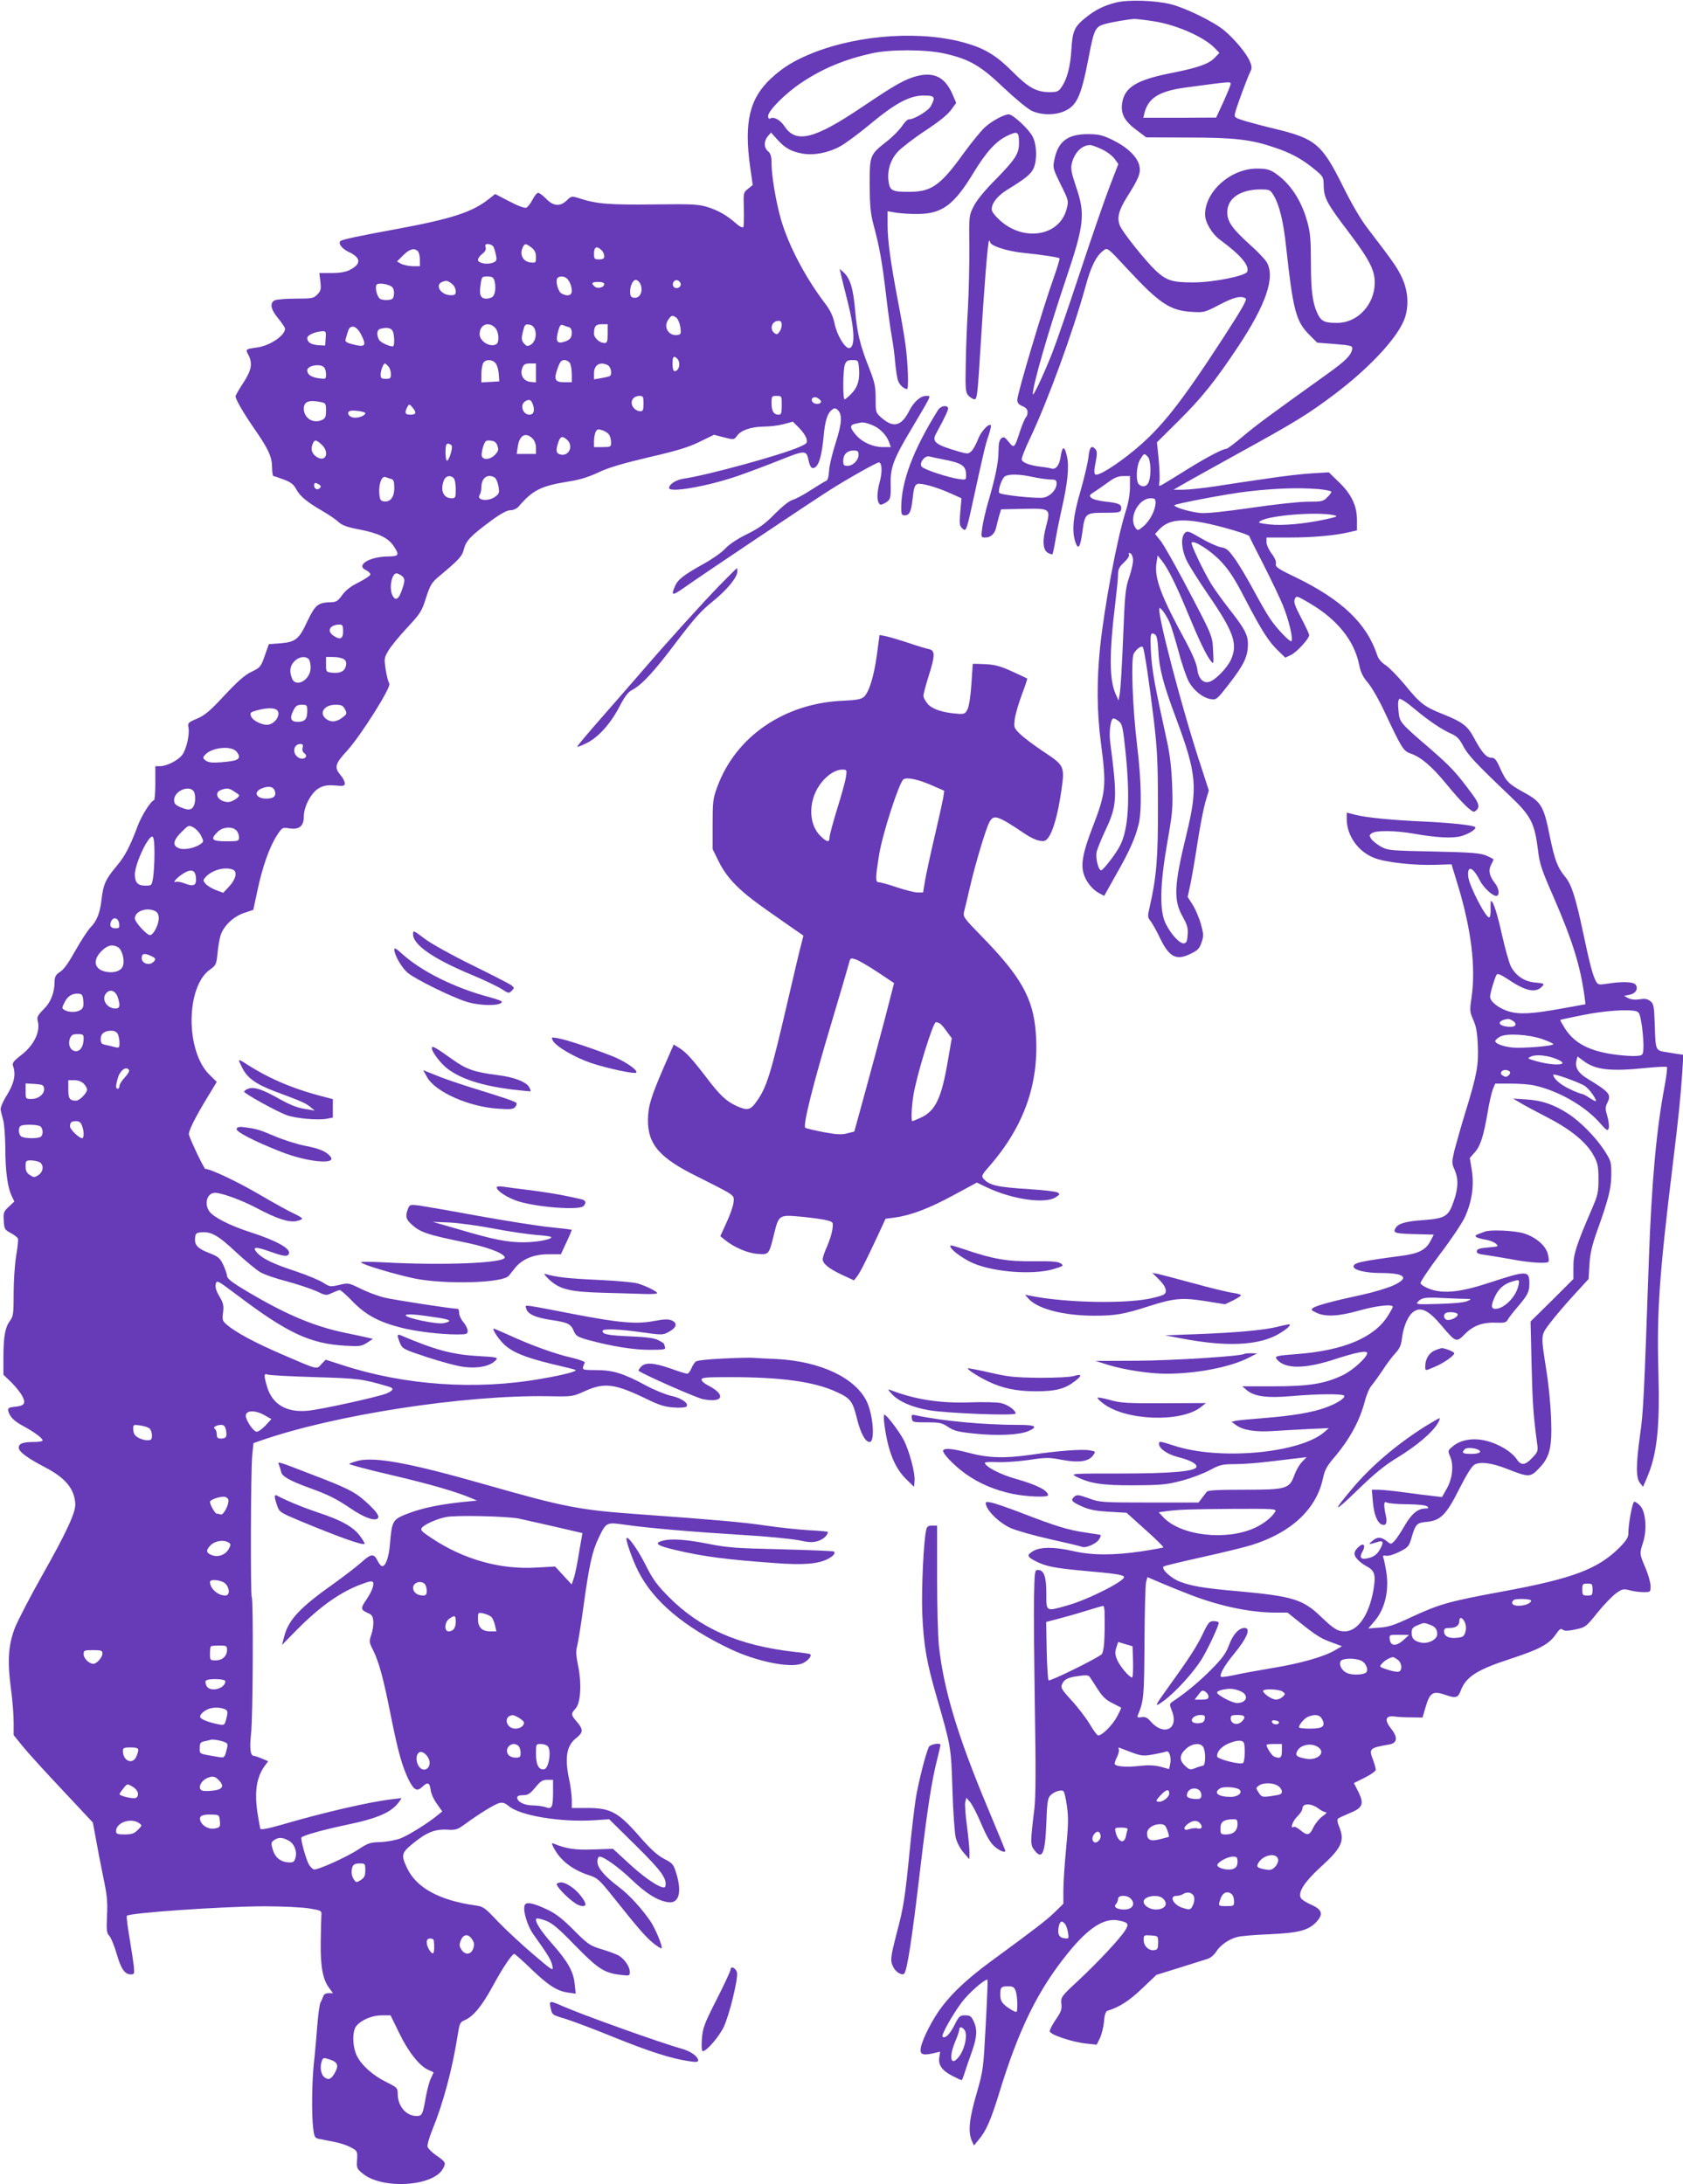 <?xml version="1.0" standalone="no"?>
<!DOCTYPE svg PUBLIC "-//W3C//DTD SVG 20010904//EN"
 "http://www.w3.org/TR/2001/REC-SVG-20010904/DTD/svg10.dtd">
<svg version="1.0" xmlns="http://www.w3.org/2000/svg"
 width="986pt" height="1280pt" viewBox="0 0 986 1280"
 preserveAspectRatio="xMidYMid meet">
<g transform="translate(0,1280) scale(0.1,-0.1)"
fill="#673ab7" stroke="none">
<path d="M6538 12785 c-69 -17 -119 -42 -172 -84 -72 -57 -82 -80 -89 -189 -6
-103 -26 -178 -59 -224 -17 -25 -26 -28 -71 -28 -76 1 -122 26 -217 122 -89
89 -156 131 -260 162 -258 79 -632 56 -910 -55 -106 -43 -172 -83 -241 -147
-128 -118 -161 -258 -124 -522 l15 -104 -27 -22 c-28 -22 -28 -24 -25 -118 1
-53 0 -101 -3 -107 -4 -5 -22 3 -42 21 -54 48 -105 77 -169 97 -52 16 -91 18
-316 15 -258 -3 -333 3 -431 35 -48 15 -49 15 -76 -11 -39 -38 -79 -35 -121 9
-19 19 -40 35 -47 35 -7 0 -22 -18 -33 -40 -12 -23 -28 -44 -37 -47 -10 -4
-50 11 -99 37 l-83 43 -38 -30 c-96 -76 -216 -115 -533 -174 -229 -42 -328
-63 -336 -72 -14 -14 10 -45 48 -63 74 -34 76 -71 7 -106 -23 -12 -57 -18
-106 -18 l-72 0 6 -50 c5 -44 3 -54 -17 -75 -22 -23 -30 -25 -127 -25 -58 0
-113 -5 -124 -10 -30 -17 -23 -53 21 -106 22 -27 40 -54 40 -60 0 -40 -87 -99
-162 -110 -70 -10 -71 -10 -53 -43 26 -51 19 -90 -30 -165 -25 -38 -45 -73
-45 -78 0 -18 45 -96 105 -183 87 -125 108 -170 109 -232 0 -29 4 -53 8 -53 4
0 31 -9 60 -20 41 -15 58 -28 73 -56 22 -42 65 -77 155 -129 36 -21 78 -49 93
-64 21 -19 50 -30 118 -43 113 -21 173 -50 204 -96 37 -55 33 -62 -32 -63
-109 -1 -191 -52 -129 -80 14 -7 26 -18 26 -25 0 -7 -30 -27 -67 -46 -47 -23
-77 -46 -98 -75 -25 -35 -36 -42 -66 -42 -76 -2 -92 -15 -138 -111 -49 -107
-70 -123 -161 -130 l-65 -5 -24 -68 c-23 -65 -26 -69 -76 -93 -39 -18 -80 -54
-159 -138 -85 -92 -116 -118 -161 -137 -52 -22 -56 -26 -51 -51 8 -41 -11
-125 -35 -160 -25 -34 -90 -67 -131 -68 l-28 0 0 -100 c0 -55 -4 -100 -8 -100
-16 0 -73 -89 -96 -152 -47 -124 -73 -174 -125 -236 -63 -75 -76 -106 -86
-192 -9 -80 -27 -126 -65 -165 -16 -17 -56 -78 -88 -135 -39 -70 -68 -112 -90
-125 -24 -16 -31 -27 -32 -53 0 -69 -22 -125 -65 -167 -34 -35 -40 -46 -34
-68 17 -62 -22 -143 -97 -200 -44 -34 -53 -46 -48 -62 18 -51 8 -100 -34 -170
-27 -43 -41 -78 -38 -90 2 -11 9 -38 15 -60 6 -22 11 -92 12 -155 0 -139 13
-236 36 -285 l17 -36 -32 -30 c-30 -28 -33 -35 -30 -82 3 -49 5 -53 40 -72 21
-11 40 -26 43 -33 3 -7 -2 -52 -10 -99 -8 -47 -15 -146 -15 -220 0 -120 -2
-137 -21 -162 -29 -39 -38 -91 -39 -211 l0 -106 46 -44 c25 -25 54 -61 65 -82
22 -43 12 -57 -47 -62 -31 -3 -38 -8 -36 -22 7 -34 33 -61 85 -89 64 -34 117
-73 117 -86 0 -5 -21 -9 -47 -9 -70 0 -93 -9 -93 -34 0 -23 51 -61 157 -116
116 -61 169 -124 174 -212 4 -48 -51 -167 -195 -422 -69 -122 -139 -258 -157
-301 -40 -101 -47 -196 -25 -360 9 -65 16 -154 16 -196 l0 -77 56 -69 c30 -37
135 -152 232 -255 l176 -188 17 -92 c9 -51 28 -151 43 -223 23 -109 27 -146
23 -230 -4 -88 -2 -103 14 -120 10 -11 29 -58 42 -103 26 -90 48 -122 83 -122
21 0 22 3 18 48 -3 26 -14 100 -25 165 -11 65 -19 123 -16 130 5 17 567 56
807 56 109 0 226 -6 265 -13 65 -11 70 -13 68 -36 -1 -14 -3 -86 -4 -161 -2
-147 13 -223 52 -272 l20 -27 -26 0 c-16 0 -28 -7 -31 -18 -3 -9 -10 -26 -16
-36 -6 -11 -14 -72 -19 -135 -5 -64 -13 -159 -19 -211 -13 -116 -15 -314 -5
-392 6 -51 10 -57 34 -62 14 -3 54 -10 87 -17 34 -6 79 -21 100 -33 38 -21 39
-23 36 -72 -3 -48 -2 -53 33 -81 115 -95 417 -76 471 30 18 33 15 38 -41 77
-24 16 -46 39 -50 49 -3 11 9 54 29 103 62 152 116 352 147 550 11 70 14 78
40 89 50 20 102 83 163 195 60 111 115 193 129 194 4 0 49 -40 100 -89 99 -96
153 -130 218 -138 l42 -6 -6 56 c-7 73 -40 132 -131 235 -70 79 -106 136 -93
149 4 3 28 -2 54 -12 38 -14 74 -44 173 -146 134 -137 170 -161 268 -172 49
-6 52 -5 52 16 0 36 -38 87 -77 103 -20 9 -65 25 -100 35 -57 18 -74 30 -151
108 -64 64 -104 96 -152 119 -86 41 -128 49 -136 27 -12 -30 16 -123 52 -172
83 -116 104 -150 110 -182 7 -34 5 -33 -116 70 -67 57 -159 143 -204 190 -76
80 -84 87 -131 93 -212 30 -347 104 -401 221 -35 74 -32 87 34 141 80 66 131
86 201 82 52 -3 61 0 106 33 85 62 173 116 200 123 20 5 34 0 56 -18 66 -56
303 -95 496 -83 l92 6 154 -152 c151 -149 186 -196 175 -241 -6 -27 -106 35
-208 129 l-99 91 -114 -4 c-108 -4 -160 4 -235 35 -11 4 -10 -2 2 -25 39 -75
110 -130 210 -162 46 -15 59 -27 134 -121 151 -189 193 -238 238 -275 25 -20
47 -34 50 -31 8 8 -35 113 -65 158 -51 74 -124 155 -184 200 -85 64 -127 113
-127 149 0 18 5 30 13 30 25 0 113 -63 192 -139 82 -78 146 -118 208 -128 64
-10 84 56 49 169 -16 53 -21 59 -71 85 -40 21 -79 56 -146 133 -122 140 -168
165 -302 165 l-93 0 0 50 c-1 28 -7 79 -15 115 -28 129 -16 201 41 245 41 32
42 50 4 95 -36 41 -36 47 -8 78 30 31 37 148 14 255 -11 55 -13 84 -5 109 5
18 23 128 39 245 32 233 50 313 86 388 46 96 45 95 155 80 138 -20 397 -42
689 -60 140 -8 288 -23 329 -31 59 -13 81 -14 112 -5 32 10 59 34 59 54 0 2
-52 7 -115 10 -63 4 -175 16 -249 27 -134 20 -311 35 -726 65 -366 26 -445 41
-915 175 -437 125 -645 164 -746 140 -27 -7 -51 -15 -53 -19 -2 -3 109 -33
247 -65 227 -53 388 -100 472 -137 l30 -13 -35 -3 c-175 -16 -289 -39 -387
-79 -72 -30 -77 -40 -88 -168 -6 -82 -27 -140 -48 -133 -7 2 -18 16 -25 31
-21 43 -38 42 -93 -8 -28 -25 -103 -83 -166 -128 -196 -139 -262 -209 -288
-308 l-13 -50 86 88 c137 138 254 221 376 267 52 20 68 22 72 12 6 -18 -8 -54
-40 -102 -34 -49 -33 -58 6 -76 27 -11 33 -20 35 -49 2 -19 -3 -54 -11 -78
-14 -40 -14 -45 9 -90 36 -73 61 -166 105 -387 43 -215 67 -299 106 -378 30
-58 48 -67 78 -38 32 30 43 26 49 -17 2 -22 19 -59 37 -83 l31 -44 -28 -23
c-60 -49 -167 -115 -216 -135 -30 -11 -80 -20 -118 -22 -59 -1 -73 -6 -125
-40 -70 -47 -248 -127 -266 -120 -8 3 -19 15 -27 27 -17 27 -51 150 -45 160 8
12 126 45 263 74 184 38 266 74 309 135 l15 22 -59 -7 c-133 -16 -397 -77
-647 -150 -81 -23 -120 -30 -122 -22 -2 6 -8 41 -14 77 -22 132 -10 221 39
289 l21 29 -37 16 c-20 8 -40 15 -45 15 -22 0 -28 40 -18 131 11 97 14 783 4
799 -8 13 -6 752 3 834 l7 69 40 14 c434 152 1194 269 1690 261 139 -3 141 -2
212 30 115 52 176 44 367 -49 70 -34 104 -44 154 -47 35 -3 68 0 73 5 18 18
-29 51 -88 63 -32 7 -99 34 -149 61 -131 71 -193 90 -292 90 -88 1 -85 -1 -66
44 2 6 -33 18 -78 29 -94 21 -241 74 -370 134 -49 22 -88 39 -88 36 0 -15 33
-63 62 -91 47 -46 125 -78 273 -114 72 -17 137 -33 145 -36 20 -7 -60 -29
-200 -53 -384 -68 -804 -38 -1169 82 l-93 30 -25 -26 c-29 -32 -17 -35 -228
56 -162 70 -268 127 -324 173 -28 24 -30 30 -24 74 5 41 1 56 -22 95 -19 32
-25 54 -21 71 6 25 9 23 125 -64 295 -223 427 -285 633 -297 85 -5 96 -3 128
17 l35 23 -30 7 c-16 4 -77 17 -135 29 -182 38 -345 107 -572 242 -91 54 -118
76 -118 92 -1 11 -11 41 -23 66 -19 39 -30 47 -81 67 -67 26 -87 46 -83 88 2
25 7 31 32 33 60 7 102 -16 206 -114 56 -52 121 -106 144 -119 23 -14 93 -38
156 -54 63 -17 140 -43 172 -57 56 -27 58 -27 92 -11 20 9 40 17 46 17 6 0 41
-31 77 -69 76 -77 150 -117 277 -150 87 -23 234 -41 333 -41 56 0 62 2 62 21
0 12 -11 34 -25 51 -14 16 -25 40 -25 54 0 13 -4 24 -8 24 -33 0 -377 53 -430
66 -37 9 -99 32 -139 52 -71 35 -73 35 -126 22 -52 -12 -55 -11 -93 13 -21 14
-95 45 -164 68 -131 43 -192 73 -224 108 -31 35 -10 37 72 8 87 -31 108 -33
115 -13 11 29 -75 77 -229 126 -116 38 -207 84 -235 118 -35 45 -17 112 31
112 39 0 159 -44 245 -90 115 -61 184 -84 230 -76 19 4 35 10 35 15 0 4 -21
17 -47 29 -27 12 -118 62 -203 112 -130 76 -286 150 -317 150 -7 0 -85 163
-96 200 -5 18 34 98 108 219 l55 91 -44 43 c-140 140 -137 515 4 615 35 25 38
31 44 92 3 36 11 82 17 104 16 57 74 114 139 136 l54 18 24 112 c28 135 70
255 113 322 32 49 33 50 72 44 59 -10 87 12 87 68 0 60 44 143 90 168 27 15
48 18 93 15 50 -5 57 -3 57 13 0 10 -11 32 -25 48 -38 45 -32 66 38 142 80 87
262 376 248 394 -5 6 -15 42 -21 80 -10 65 -10 70 16 114 15 25 64 85 110 134
77 83 85 95 110 175 25 76 33 89 77 126 118 99 135 117 145 160 13 49 41 78
160 166 57 42 93 61 113 61 17 0 36 9 47 21 82 96 130 121 292 147 67 10 119
27 175 53 58 28 139 52 295 89 165 38 234 59 299 91 l84 41 58 -15 c59 -15 59
-15 77 9 23 33 83 53 157 54 33 0 85 6 115 14 l55 15 37 -37 c20 -20 40 -49
43 -64 6 -24 3 -28 -41 -47 -102 -46 -539 -166 -678 -186 -46 -7 -86 -33 -86
-55 0 -29 222 9 400 70 63 22 176 64 250 94 145 58 154 58 166 3 10 -49 23
-61 45 -41 20 18 35 78 44 174 8 89 21 134 45 155 16 14 22 15 35 5 31 -26 29
-76 -9 -195 -20 -62 -38 -137 -39 -166 -2 -34 -8 -54 -17 -57 -8 -3 -47 -27
-88 -53 -41 -27 -89 -53 -107 -58 -20 -5 -60 -37 -106 -83 -58 -59 -93 -84
-164 -119 -55 -27 -103 -59 -126 -84 -20 -22 -77 -62 -126 -89 -117 -65 -152
-92 -169 -132 -24 -56 -16 -57 54 -8 104 74 746 504 852 571 108 69 276 163
289 163 18 0 21 -55 6 -110 -17 -62 -19 -108 -6 -129 7 -11 13 -11 32 -1 36
19 39 28 37 115 -2 98 19 150 127 330 39 66 80 135 89 153 16 32 16 32 -7 32
-35 0 -74 -35 -102 -91 -45 -87 -91 -98 -160 -38 -35 31 -35 32 -35 113 0 69
-5 94 -35 171 -57 143 -73 212 -85 344 -11 130 -29 190 -69 226 l-22 19 7 -29
c3 -17 22 -90 40 -163 42 -164 45 -272 8 -272 -25 0 -71 77 -84 142 -10 46
-25 78 -55 118 -116 152 -215 340 -260 495 -29 102 -55 255 -55 330 0 38 -5
55 -20 68 -25 21 -26 58 -2 88 l19 22 38 -42 c46 -50 78 -68 145 -81 65 -12
149 3 220 41 30 16 109 74 175 129 150 125 234 170 316 170 66 0 71 -8 43 -61
-14 -28 -98 -79 -131 -79 -7 0 -25 -18 -39 -40 -15 -22 -55 -63 -90 -90 -98
-77 -99 -79 -99 -255 1 -120 5 -166 22 -230 35 -129 51 -219 73 -405 11 -96
27 -211 35 -255 8 -44 17 -114 20 -155 4 -41 11 -88 17 -103 9 -24 35 -47 52
-47 11 0 5 156 -9 259 -8 58 -28 175 -45 260 -43 228 -60 351 -60 442 l0 81
53 -9 c28 -4 86 -8 127 -7 139 1 210 54 322 239 78 128 134 189 203 221 57 27
65 22 65 -44 0 -63 -21 -95 -135 -212 -67 -67 -114 -125 -131 -160 -27 -53
-27 -56 -25 -236 1 -100 -3 -260 -8 -356 -6 -95 -12 -246 -13 -334 -3 -147 -1
-164 16 -183 11 -11 27 -21 36 -21 14 0 18 34 34 298 21 351 43 622 50 630 4
3 6 1 6 -5 0 -22 91 -53 187 -64 119 -12 214 -27 220 -33 3 -2 -11 -49 -30
-103 -67 -187 -217 -690 -217 -726 0 -18 8 -28 30 -37 21 -9 30 -19 30 -36 0
-12 -4 -25 -9 -29 -5 -3 -19 -36 -32 -73 -36 -111 -37 -111 -69 -72 -24 30
-30 32 -44 21 -11 -10 -16 -30 -16 -72 0 -67 -17 -151 -60 -299 -17 -58 -33
-129 -36 -157 -7 -52 -6 -53 19 -53 31 0 55 22 63 58 3 15 11 45 17 67 l12 40
125 3 c165 3 166 3 139 -101 -24 -89 -19 -141 12 -158 12 -6 23 -9 25 -7 2 3
11 43 19 91 8 47 24 123 34 169 35 151 46 252 32 313 -14 64 -27 64 -37 -1 -7
-50 -28 -77 -53 -70 -9 3 -38 8 -66 11 -62 8 -102 23 -109 40 -3 8 19 65 49
127 103 217 251 622 325 890 32 119 63 179 105 210 23 18 23 18 137 -105 192
-207 253 -248 384 -255 68 -4 74 -2 158 42 84 44 127 55 154 37 10 -6 -24 -65
-129 -227 -254 -391 -365 -531 -524 -663 -111 -91 -215 -155 -229 -141 -7 7
-6 31 3 71 9 47 9 64 0 75 -23 28 -36 15 -42 -43 -3 -32 -24 -121 -46 -198
-44 -149 -53 -234 -31 -301 17 -50 29 -32 41 57 15 111 18 114 130 114 83 0
94 2 97 19 6 29 -11 38 -88 46 -40 4 -79 14 -87 23 -13 12 -10 17 19 35 18 12
55 37 82 57 35 26 58 35 87 35 l39 0 0 -64 c0 -41 -9 -94 -25 -143 -51 -161
-124 -551 -150 -796 -20 -198 -19 -381 5 -562 33 -253 30 -289 -51 -498 -55
-143 -68 -214 -49 -271 14 -45 53 -92 91 -111 l28 -15 70 125 c79 138 112 214
132 295 19 79 16 258 -9 460 -27 226 -37 506 -20 539 15 27 44 49 53 39 9 -9
38 -204 66 -438 19 -162 23 -247 23 -495 1 -304 -9 -419 -49 -592 -12 -52 -12
-59 6 -81 10 -13 35 -57 54 -97 55 -116 98 -137 185 -92 36 17 48 30 59 63 13
37 13 49 -3 107 -10 37 -32 88 -48 114 l-30 47 16 73 c8 39 27 148 41 240 14
92 35 200 46 240 l21 71 -45 139 c-109 327 -262 912 -244 929 7 7 45 -48 62
-90 8 -19 31 -95 51 -168 19 -73 47 -152 60 -175 30 -52 81 -92 127 -100 34
-5 36 -3 107 88 86 111 110 160 111 228 2 59 -18 96 -114 218 -36 46 -81 109
-101 141 -47 78 -119 229 -115 241 8 21 112 -45 172 -109 48 -51 81 -102 142
-220 95 -183 138 -251 194 -304 l41 -40 34 16 c34 17 106 95 106 116 0 7 -21
52 -47 101 -37 71 -45 94 -37 111 9 20 12 19 87 -25 161 -95 261 -218 290
-361 9 -45 22 -71 51 -105 21 -24 65 -100 97 -169 99 -211 111 -231 151 -245
61 -20 127 -76 208 -175 96 -117 155 -174 169 -166 32 20 30 43 -10 97 -98
133 -127 164 -251 272 -180 155 -179 154 -185 225 -4 38 -2 62 6 66 6 4 43
-20 83 -54 86 -72 162 -124 221 -150 33 -15 48 -30 70 -73 27 -51 70 -98 275
-293 122 -116 143 -157 163 -319 9 -78 22 -115 90 -270 113 -260 158 -406 183
-590 l5 -40 -132 -24 c-184 -33 -252 -37 -318 -18 -58 18 -109 57 -109 86 0
21 27 111 38 129 6 9 25 1 75 -32 100 -67 159 -77 195 -33 11 12 5 15 -42 19
-65 5 -116 40 -145 96 -10 21 -33 102 -51 182 -28 127 -52 200 -64 200 -3 0
-4 -21 -3 -46 1 -26 -2 -48 -8 -50 -19 -6 -118 186 -123 238 -7 70 26 60 68
-22 21 -41 73 -90 96 -90 21 0 17 43 -6 72 -34 44 -42 76 -25 108 8 16 15 31
15 33 0 3 -19 13 -42 23 -37 15 -83 19 -308 24 -250 5 -267 6 -307 27 -23 13
-49 33 -58 45 -14 21 -14 24 2 35 23 18 139 16 243 -2 134 -24 230 -29 280
-15 48 13 96 45 81 54 -17 11 -145 24 -286 31 -195 8 -353 24 -414 40 l-51 13
0 -37 c0 -99 68 -194 165 -230 66 -25 230 -43 354 -39 l95 3 38 -125 c78 -258
105 -480 79 -657 -11 -74 -10 -83 10 -129 17 -36 24 -75 27 -150 5 -116 -5
-173 -75 -399 -25 -82 -53 -182 -63 -220 -15 -67 -15 -72 2 -110 23 -53 22
-106 -5 -184 -31 -90 -49 -101 -179 -111 -99 -7 -144 -19 -160 -44 -21 -31 -7
-35 107 -38 l115 -3 -18 -35 c-27 -54 -70 -76 -169 -89 -242 -32 -283 -41
-283 -63 0 -21 72 -38 160 -38 144 0 171 -29 70 -74 -34 -15 -113 -39 -178
-53 -168 -36 -268 -63 -288 -77 -15 -11 -13 -14 19 -29 52 -25 130 -21 250 13
102 29 197 39 197 22 0 -4 -13 -28 -29 -53 -80 -128 -260 -203 -532 -224 -121
-9 -134 -12 -118 -31 47 -57 161 -57 334 -1 128 42 195 55 195 38 0 -25 -86
-103 -144 -130 -104 -50 -198 -65 -405 -65 l-183 0 26 -22 c43 -38 123 -48
266 -35 151 13 297 14 305 2 8 -13 -41 -45 -107 -69 -77 -29 -198 -49 -363
-62 -77 -6 -151 -13 -165 -16 l-25 -6 25 -18 c41 -31 113 -43 219 -36 53 3
148 9 211 12 l115 5 -25 -22 c-143 -126 -621 -169 -887 -79 -74 24 -83 26 -83
10 0 -28 45 -60 106 -77 72 -18 114 -39 114 -57 0 -28 -142 -41 -447 -41 -281
0 -292 0 -260 -17 82 -42 155 -53 342 -52 160 1 191 4 278 27 54 14 128 42
165 62 60 32 74 35 149 35 45 0 135 7 200 15 65 8 141 17 168 20 l50 6 -27
-28 c-15 -15 -35 -50 -45 -78 -29 -80 -47 -85 -295 -85 -154 0 -210 -3 -218
-12 -5 -7 -19 -24 -29 -38 l-19 -25 -289 0 c-281 0 -290 1 -355 25 -56 20 -69
22 -82 11 -26 -22 -19 -31 41 -58 44 -20 78 -27 160 -32 l103 -6 110 -99 c61
-54 108 -101 106 -104 -3 -2 -61 -13 -128 -23 -161 -24 -290 -24 -398 1 -113
26 -195 26 -238 0 -38 -23 -35 -33 16 -59 59 -30 107 -40 281 -56 181 -16 229
-23 236 -35 13 -21 -213 -136 -335 -169 -124 -35 -120 -37 -120 72 0 99 -14
137 -50 137 -18 0 -19 -11 -22 -162 -2 -90 1 -383 5 -653 6 -354 5 -516 -3
-585 -24 -195 -24 -212 0 -242 46 -60 63 -21 70 158 4 119 8 145 23 162 21 23
66 37 78 25 5 -5 14 -45 20 -89 9 -65 8 -112 -5 -246 -9 -92 -16 -202 -16
-245 l0 -79 -52 -51 c-50 -48 -110 -94 -373 -287 -132 -97 -223 -181 -287
-266 -52 -68 -111 -182 -123 -238 -8 -40 9 -49 70 -35 l43 10 -5 -33 c-7 -45
16 -78 77 -109 27 -14 51 -25 54 -25 2 0 11 21 19 48 8 26 27 80 41 119 30 84
33 131 10 179 -14 29 -21 34 -50 34 -31 0 -36 -5 -63 -59 -27 -53 -55 -80 -69
-66 -9 9 59 130 113 202 42 56 140 141 151 131 1 -2 -3 -121 -11 -265 -14
-257 -14 -264 -54 -403 -43 -148 -50 -222 -28 -274 l13 -29 27 33 c44 52 71
114 118 265 116 383 231 616 409 834 118 145 209 203 292 187 58 -11 64 -20
40 -58 -31 -49 -153 -180 -272 -292 -104 -96 -105 -99 -102 -138 4 -33 -2 -49
-32 -92 -20 -29 -36 -60 -36 -69 0 -20 134 -65 219 -73 l56 -6 19 38 c10 22
21 65 24 97 3 42 10 60 21 64 69 21 125 57 201 129 l85 81 135 42 c74 23 149
47 165 52 17 5 39 24 50 42 24 38 75 74 124 86 20 6 104 13 186 16 173 8 228
22 275 70 45 47 37 75 -30 104 -27 12 -54 29 -59 39 -18 33 21 93 113 178 128
116 146 156 111 241 -9 20 -12 40 -7 45 4 4 34 18 67 32 79 31 88 55 53 126
l-26 51 64 32 c36 18 64 38 64 46 0 9 -7 34 -16 58 -25 66 -21 70 94 90 49 8
53 42 11 94 -40 51 -32 77 22 70 19 -3 63 -5 98 -5 l65 -1 17 58 c27 92 43
101 126 72 52 -18 66 -13 81 28 31 81 94 122 294 187 168 55 224 85 264 144
20 29 28 35 39 26 10 -8 29 -8 74 1 60 13 62 14 131 100 38 47 88 98 109 113
35 25 43 26 78 17 21 -6 57 -11 81 -11 42 0 42 0 42 36 0 19 -13 67 -30 106
-35 82 -35 84 -14 149 24 73 16 180 -16 214 -13 14 -28 25 -35 25 -11 0 -35
-128 -35 -186 0 -23 -12 -42 -52 -83 -127 -126 -272 -181 -678 -256 -325 -60
-374 -74 -545 -153 -97 -46 -132 -57 -184 -60 l-65 -5 37 43 c62 72 87 183 68
294 -6 36 -14 72 -17 80 -4 10 1 12 18 9 13 -2 47 8 78 24 51 26 55 31 71 86
22 76 30 84 90 89 79 8 113 42 189 194 45 88 73 133 90 142 35 18 101 9 190
-26 126 -50 136 -50 186 3 65 67 78 124 71 300 -3 77 -15 196 -26 265 -35 226
-36 212 21 288 28 37 90 110 138 162 l87 95 5 86 c4 64 15 111 43 190 69 192
85 256 85 338 0 73 -2 79 -42 141 -52 79 -141 169 -213 215 -83 53 -151 76
-240 82 l-80 5 42 -25 c23 -14 96 -53 162 -87 139 -72 228 -147 269 -224 23
-43 27 -64 27 -136 0 -77 -4 -94 -39 -175 -92 -214 -109 -266 -108 -340 l0
-70 -125 -125 -126 -124 6 -256 c6 -231 10 -289 32 -456 7 -48 5 -52 -28 -87
-41 -44 -66 -47 -91 -8 -29 43 -104 89 -176 107 -77 20 -152 8 -199 -32 -29
-24 -30 -25 -14 -62 21 -51 12 -130 -23 -189 l-26 -46 -57 7 c-31 3 -105 12
-166 21 -60 8 -128 15 -149 15 l-39 0 6 -69 c6 -75 26 -125 53 -135 24 -9 33
10 23 53 -5 20 -9 47 -9 60 0 18 3 22 18 15 9 -4 63 -9 120 -9 64 -1 107 -6
114 -13 9 -9 7 -12 -10 -12 -45 0 -81 -29 -123 -101 -22 -39 -50 -80 -60 -90
-20 -20 -20 -20 -46 1 -33 25 -55 25 -84 -1 -26 -22 -23 -22 39 -3 28 8 29 -9
2 -53 -13 -21 -31 -35 -57 -42 -49 -14 -63 -1 -40 38 19 33 7 52 -19 30 -33
-28 -37 -49 -12 -76 12 -14 35 -31 50 -39 53 -28 60 -50 44 -144 -26 -146 -92
-240 -168 -240 -41 0 -64 14 -140 87 -105 101 -166 119 -481 148 -205 18 -270
29 -344 56 -52 20 -112 75 -96 89 4 4 104 28 221 54 117 26 250 58 295 72 233
73 380 211 418 392 9 44 22 69 58 112 97 113 155 219 187 338 9 37 27 78 39
92 12 14 41 54 65 90 23 36 57 81 75 100 25 27 34 47 39 90 9 71 37 134 70
155 42 28 88 4 158 -79 88 -104 89 -105 140 -54 50 51 106 70 185 67 46 -2 57
1 66 17 5 10 31 44 57 74 60 70 70 90 70 137 0 79 -12 79 -235 6 -170 -56
-270 -66 -350 -36 -27 10 -51 25 -53 33 -1 8 50 85 114 170 65 85 130 183 146
217 41 90 55 184 41 274 l-12 73 29 33 c34 38 52 97 76 237 9 55 23 115 30
133 l14 33 93 0 c50 0 112 -5 137 -11 139 -31 292 -118 379 -215 44 -50 50
-54 56 -35 3 11 0 42 -8 69 -13 43 -13 53 0 80 24 49 14 61 -120 143 -51 31
-71 65 -61 104 l6 24 34 -25 c70 -54 159 -64 370 -42 63 6 117 9 120 5 3 -3
-3 -55 -14 -114 -47 -247 -76 -561 -92 -1018 -28 -799 -32 -887 -51 -1020 -25
-180 -25 -256 -1 -285 l18 -23 22 51 c60 139 77 294 68 622 -10 350 5 567 84
1215 34 275 46 398 56 542 l6 102 -36 5 c-20 3 -51 8 -68 11 -58 9 -59 12 -63
151 -4 118 -6 131 -26 147 -17 14 -32 16 -64 11 -28 -4 -51 -1 -66 7 l-24 13
29 6 c37 6 55 33 40 58 -12 19 -76 22 -170 7 -47 -7 -53 -6 -64 15 -19 35 -37
104 -74 280 -45 211 -68 284 -104 329 -49 60 -63 99 -93 244 -34 171 -50 198
-145 250 -96 53 -108 65 -143 140 -25 57 -34 67 -55 67 -28 0 -56 32 -102 119
-36 67 -66 90 -178 135 -111 44 -136 63 -227 175 -41 49 -91 100 -111 113 -24
15 -42 36 -49 58 -62 187 -207 325 -478 457 -105 50 -120 61 -116 79 3 13 -6
35 -25 60 -16 21 -30 51 -30 67 l0 27 133 0 c135 0 264 11 350 31 l47 11 0 61
c0 84 -33 152 -107 223 l-58 56 -100 -6 c-55 -3 -174 -17 -265 -31 -91 -13
-226 -33 -300 -45 -74 -11 -160 -20 -190 -20 l-55 0 45 26 c25 15 176 99 335
187 338 186 409 230 567 349 196 149 349 311 400 423 34 77 31 172 -7 255 -28
61 -52 95 -205 295 -37 48 -94 145 -143 245 -123 247 -160 278 -402 336 -55
13 -130 33 -168 44 -64 20 -67 22 -61 48 8 35 73 210 89 241 10 20 10 31 -2
60 -19 47 -89 131 -150 182 -59 50 -226 132 -313 154 -92 23 -251 28 -322 10z
m217 -109 c136 -20 301 -93 364 -160 l25 -26 -29 -30 c-34 -35 -99 -58 -258
-89 -200 -40 -269 -83 -283 -176 -9 -62 14 -105 83 -156 l58 -44 250 -1 c269
0 366 -12 501 -58 96 -32 159 -66 229 -123 59 -48 59 -49 60 -103 2 -71 19
-103 146 -270 122 -162 154 -223 153 -300 -2 -125 -100 -231 -217 -232 -74 -1
-95 8 -116 50 -31 62 -41 136 -41 305 0 133 -4 176 -21 237 -35 128 -102 228
-191 287 -28 19 -50 25 -100 25 -154 3 -308 -132 -308 -269 0 -46 41 -115 90
-150 118 -87 171 -149 157 -185 -9 -25 -199 -63 -317 -63 -123 0 -156 11 -219
69 -59 56 -194 224 -210 264 -18 44 -8 87 39 163 72 114 83 143 76 183 -10 54
-67 110 -152 153 -63 31 -84 36 -146 37 -121 1 -178 -41 -200 -146 -11 -52
-10 -54 36 -149 47 -94 47 -96 35 -143 -40 -159 -249 -195 -390 -68 -30 27
-49 52 -49 65 0 38 35 81 94 117 105 64 137 91 152 125 21 50 18 138 -6 184
-21 43 -116 131 -140 131 -29 -1 -98 -38 -140 -76 -23 -21 -79 -90 -125 -153
-132 -184 -187 -224 -310 -225 -106 -1 -121 5 -129 58 -10 63 10 129 53 176
20 22 92 78 160 123 81 53 134 96 153 123 l30 41 -22 51 c-43 99 -107 132
-209 106 -70 -19 -123 -48 -317 -179 -283 -191 -390 -218 -458 -115 -25 38
-64 59 -85 45 -7 -3 -11 3 -11 15 0 31 102 134 196 196 123 82 249 135 409
171 110 25 321 24 430 -1 145 -33 210 -71 344 -199 69 -65 139 -123 165 -136
58 -27 136 -27 193 -2 74 34 98 90 143 325 29 153 38 170 92 185 43 12 131 27
173 30 11 0 61 -5 110 -13z m455 -368 c0 -6 -19 -53 -42 -104 l-43 -93 -214
-1 -213 0 7 28 c22 87 85 127 233 148 275 37 272 37 272 22z m-752 -384 c29
-14 61 -39 73 -56 l21 -29 -51 -132 c-28 -73 -107 -301 -175 -507 -68 -206
-142 -420 -164 -475 -54 -135 -111 -253 -111 -235 -2 48 89 363 194 675 107
317 114 380 60 538 -28 83 -33 109 -26 138 15 64 58 108 107 109 11 0 43 -12
72 -26z m1002 -266 c35 -57 59 -154 75 -306 40 -367 57 -435 135 -513 l47 -47
104 -8 c96 -8 104 -11 101 -29 -6 -37 -38 -69 -144 -145 -339 -243 -418 -301
-496 -367 -47 -40 -91 -73 -97 -73 -21 0 -118 -51 -232 -122 -65 -41 -129 -80
-142 -87 -23 -13 -23 -12 -18 20 2 19 0 77 -5 130 l-10 97 129 128 c132 131
213 232 344 429 168 252 222 414 169 500 -11 18 -55 64 -97 101 -103 93 -133
135 -133 190 0 81 75 133 193 134 54 0 58 -2 77 -32z m-4572 -300 c6 -7 13
-30 17 -50 7 -34 5 -39 -19 -48 -33 -12 -86 -2 -86 17 0 8 11 24 25 35 18 14
24 26 20 39 -5 14 -1 19 13 19 11 0 24 -6 30 -12z m226 -9 c19 -15 26 -30 26
-55 0 -34 -1 -35 -32 -32 -41 4 -64 42 -48 82 12 31 19 32 54 5z m410 -15 c9
-8 16 -24 16 -35 0 -14 -7 -19 -30 -19 -28 0 -30 3 -30 35 0 39 17 46 44 19z
m-1076 -6 c7 -7 12 -29 12 -50 l0 -38 -42 0 c-24 1 -54 7 -68 14 l-24 14 36
36 c37 37 65 45 86 24z m448 -170 c10 -33 7 -77 -7 -94 -6 -8 -24 -14 -40 -14
-34 0 -43 22 -33 85 6 43 8 45 39 45 26 0 35 -5 41 -22z m420 14 c18 -11 34
-48 34 -76 0 -28 -25 -35 -60 -16 -20 11 -37 71 -25 89 7 13 35 14 51 3z
m-663 -40 c9 -8 17 -26 17 -39 0 -19 -5 -23 -28 -23 -60 0 -98 61 -49 79 23 9
32 7 60 -17z m1099 3 c17 -38 0 -80 -32 -80 -19 0 -26 6 -28 26 -4 35 14 79
33 79 8 0 21 -11 27 -25z m236 2 c4 -20 -25 -34 -40 -19 -15 15 -1 44 19 40
10 -2 19 -11 21 -21z m-448 -2 c0 -19 -38 -29 -55 -15 -24 20 -18 28 20 28 22
0 35 -5 35 -13z m-1244 -16 c9 -7 14 -25 12 -43 -3 -27 -7 -31 -36 -34 -18 -2
-39 2 -47 8 -17 14 -29 65 -19 81 8 14 69 5 90 -12z m1667 -181 c9 -7 19 -32
23 -55 5 -35 3 -42 -12 -45 -53 -12 -90 42 -60 87 19 28 25 30 49 13z m617
-41 c0 -13 -6 -32 -14 -42 -12 -16 -16 -17 -30 -6 -30 25 -13 71 26 71 12 0
18 -8 18 -23z m-1680 -17 c23 -23 27 -84 8 -97 -36 -21 -98 16 -98 59 0 55 51
77 90 38z m234 -11 c12 -35 0 -76 -26 -90 -18 -10 -24 -8 -39 9 -14 18 -15 28
-6 67 10 41 13 46 36 43 17 -2 29 -12 35 -29z m199 14 c11 -4 17 -15 17 -33 0
-31 -13 -45 -52 -55 -36 -9 -43 9 -28 65 9 33 15 40 28 35 9 -4 25 -10 35 -12z
m227 -38 c0 -46 -3 -55 -18 -55 -29 0 -62 29 -62 55 0 43 10 55 46 55 l34 0 0
-55z m-1441 -12 c29 -59 19 -69 -48 -52 -38 9 -50 17 -47 28 15 55 20 67 28
72 21 14 46 -4 67 -48z m181 28 c12 -24 13 -91 1 -91 -23 0 -73 24 -81 40 -15
29 -12 58 8 63 38 10 62 6 72 -12z m-392 -43 l-3 -43 -39 2 c-43 3 -66 17 -66
42 0 17 44 37 88 40 21 1 23 -3 20 -41z m2060 -120 c16 -16 15 -53 -1 -67 -19
-15 -27 -4 -27 41 0 39 8 46 28 26z m-1065 -26 c9 -10 17 -38 19 -62 l3 -45
-52 -3 -53 -3 0 46 c0 26 5 55 10 66 13 24 52 25 73 1z m437 -1 c5 -11 10 -40
10 -65 l0 -46 -44 0 c-55 0 -63 16 -39 82 13 38 22 48 40 48 12 0 27 -9 33
-19z m1692 -23 c7 -69 -6 -116 -43 -154 -18 -19 -37 -34 -41 -34 -11 0 -10
174 2 204 8 21 16 26 44 26 33 0 34 -2 38 -42z m-2758 6 c9 -8 16 -29 16 -45
0 -26 -3 -29 -30 -29 -26 0 -30 4 -30 26 0 23 16 64 25 64 2 0 11 -7 19 -16z
m866 -40 l0 -55 -32 3 c-41 4 -64 42 -48 82 8 21 16 26 45 26 l35 0 0 -56z
m421 46 c19 -11 27 -54 11 -64 -5 -3 -28 -8 -50 -12 l-42 -7 0 36 c0 49 36 70
81 47z m-1663 -12 c7 -7 12 -25 12 -41 0 -29 -1 -29 -40 -24 -47 6 -70 22 -70
47 0 28 75 41 98 18z m1872 -213 c0 -38 -3 -45 -19 -45 -11 0 -27 7 -35 16
-31 31 -13 74 31 74 21 0 23 -5 23 -45z m810 -10 c0 -46 -3 -55 -18 -55 -29 0
-42 21 -42 67 0 41 1 43 30 43 30 0 30 -1 30 -55z m230 22 c0 -15 -30 -19 -45
-7 -23 19 0 43 26 27 10 -6 19 -15 19 -20z m-1687 -20 c11 -35 3 -57 -21 -57
-40 0 -59 59 -24 79 24 14 34 9 45 -22z m-1244 17 c29 -6 31 -9 31 -50 0 -37
-4 -46 -24 -55 -51 -24 -106 11 -106 66 0 42 29 53 99 39z m541 -36 c21 -27
17 -38 -14 -38 -31 0 -36 8 -24 36 14 29 15 30 38 2z m-280 -29 c0 -16 -47
-32 -74 -25 -26 6 -36 31 -15 38 19 6 89 -4 89 -13z m2999 -85 c33 -23 58 -52
70 -86 l10 -28 -47 0 c-56 0 -117 27 -153 66 -40 45 -43 63 -11 70 15 3 32 7
37 8 16 4 65 -12 94 -30z m-1569 -44 c6 -10 10 -30 10 -44 0 -24 -3 -26 -50
-26 l-50 0 0 36 c0 19 5 44 10 54 9 16 15 17 40 8 17 -5 35 -18 40 -28z m-450
-20 c12 -12 20 -33 20 -55 l0 -35 -56 0 -57 0 6 40 c9 69 46 91 87 50z m202
-7 c40 -36 11 -100 -40 -86 -25 6 -27 25 -11 72 12 35 24 38 51 14z m-1438
-28 c46 -42 28 -103 -23 -76 -31 17 -43 45 -31 75 12 32 20 32 54 1z m1030 -7
c8 -23 6 -32 -14 -53 -26 -28 -68 -33 -77 -9 -3 8 0 33 7 55 12 36 16 40 44
37 23 -2 33 -10 40 -30z m-268 1 c8 -13 -15 -89 -28 -89 -4 0 -8 23 -8 50 0
37 4 50 14 50 8 0 18 -5 22 -11z m2384 -54 c0 -32 -33 -65 -65 -65 -21 0 -25
5 -25 29 0 38 23 61 61 61 24 0 29 -4 29 -25z m1694 -11 c18 -18 22 -107 6
-148 -10 -28 -38 -34 -58 -14 -19 19 -15 109 8 146 23 37 23 37 44 16z m-674
-119 c36 -8 82 -14 103 -15 32 0 37 -3 37 -24 0 -35 -36 -74 -76 -82 -40 -7
-252 15 -260 28 -9 14 16 87 34 97 24 14 86 13 162 -4z m-3757 -12 c13 -4 17
-16 17 -53 0 -54 -24 -84 -62 -78 -19 3 -23 10 -26 47 -4 56 15 105 37 95 9
-3 24 -9 34 -11z m365 5 c7 -7 12 -36 12 -65 0 -49 -2 -53 -24 -53 -48 0 -68
46 -46 104 10 28 38 34 58 14z m241 3 c7 -5 17 -27 21 -50 7 -37 5 -44 -18
-61 -39 -31 -113 -23 -92 10 6 8 10 28 10 43 0 57 37 84 79 58z m-1029 -41
c11 -7 12 -12 3 -21 -13 -13 -33 -4 -33 17 0 16 9 18 30 4z m5853 -26 c43 -4
77 -11 77 -16 0 -5 -11 -20 -25 -33 -22 -23 -32 -25 -113 -25 -50 0 -197 -16
-333 -36 -161 -23 -263 -34 -299 -30 -58 6 -150 33 -150 45 0 8 314 68 430 81
165 19 296 23 413 14z m-953 -81 c-1 -42 -33 -105 -71 -137 -31 -26 -34 -27
-46 -10 -43 59 16 174 89 174 24 0 28 -4 28 -27z m1045 -72 c26 -6 20 -9 -47
-24 -124 -27 -255 -39 -333 -30 -65 8 -68 10 -47 22 59 32 331 53 427 32z
m-650 -71 c82 -22 152 -45 154 -52 2 -7 40 -83 84 -168 43 -85 94 -191 112
-235 34 -82 63 -201 51 -212 -8 -8 -84 71 -123 128 -17 24 -61 100 -98 169
-37 69 -87 153 -111 186 -37 52 -49 62 -81 67 -21 4 -73 27 -117 53 -72 42
-80 45 -95 30 -25 -26 -19 -101 14 -166 15 -30 70 -117 122 -193 152 -221 176
-291 134 -384 -23 -49 -93 -121 -128 -129 -35 -9 -62 20 -69 76 -4 31 -28 87
-65 157 -146 267 -187 375 -174 462 l7 46 24 -30 c37 -46 86 -145 153 -308 66
-159 109 -250 136 -282 15 -19 16 -15 12 60 -4 91 0 82 -174 412 -56 106 -116
211 -133 233 l-33 41 24 26 c62 67 159 70 374 13z m-527 -187 c2 -16 -8 -63
-22 -104 -23 -67 -26 -100 -36 -354 -6 -154 -15 -300 -19 -325 l-8 -45 -17 38
c-38 85 -38 240 -1 542 8 66 15 137 15 158 0 31 7 45 36 72 21 20 33 39 28 46
-4 7 -2 10 7 7 8 -2 15 -18 17 -35z m-4285 -97 c21 -16 21 -29 0 -88 -18 -51
-36 -60 -53 -29 -22 42 -6 131 23 131 7 0 20 -7 30 -14z m-343 -326 c0 -45
-18 -52 -58 -24 -39 27 -19 63 36 64 19 0 22 -5 22 -40z m4758 -19 c9 -5 15
-37 18 -92 5 -107 29 -198 104 -398 121 -326 128 -403 62 -676 -75 -306 -78
-391 -22 -489 25 -45 31 -64 28 -103 -2 -37 -7 -49 -21 -51 -23 -5 -75 50
-107 114 -38 74 -35 228 9 479 31 175 33 202 28 335 -4 103 -13 180 -32 265
-73 332 -86 408 -92 513 -6 110 -3 121 25 103z m-4960 -143 c7 -7 12 -29 12
-50 0 -73 -88 -122 -110 -62 -16 42 -11 73 15 99 26 27 64 32 83 13z m207 -1
c13 -10 16 -21 11 -41 -8 -31 -34 -43 -82 -38 -33 4 -34 5 -34 48 l0 44 43 0
c24 0 51 -6 62 -13z m-215 -305 c0 -46 -14 -62 -56 -62 -40 0 -49 20 -26 65
14 29 23 35 50 35 31 0 32 -2 32 -38z m221 12 c12 -24 12 -28 -10 -45 -35 -29
-68 -34 -96 -15 -50 33 -19 86 50 86 35 0 44 -4 56 -26z m-407 0 c37 -14 10
-78 -38 -90 -32 -8 -95 21 -105 48 -8 21 -5 24 33 35 48 13 88 16 110 7z
m4942 -72 c19 -15 23 -37 38 -177 28 -277 18 -454 -33 -552 -24 -47 -98 -143
-110 -143 -16 0 -33 70 -27 105 4 19 27 76 51 127 70 148 72 188 29 520 -8 59
3 138 19 138 7 0 22 -8 33 -18z m-4783 -153 c-4 -14 0 -26 11 -34 24 -18 -4
-41 -33 -26 -41 22 -34 81 9 81 14 0 17 -5 13 -21z m-386 -25 c30 -41 13 -53
-92 -61 -53 -4 -75 -1 -90 10 -17 13 -18 17 -5 32 38 46 158 58 187 19z m222
-226 c12 -32 -4 -48 -49 -48 -60 0 -78 39 -26 60 39 16 66 11 75 -12z m-469
-18 c9 -38 0 -79 -20 -90 -12 -7 -30 -4 -59 8 -33 14 -41 22 -41 43 0 61 107
96 120 39z m230 13 c14 -9 27 -18 29 -20 12 -9 -36 -43 -62 -43 -56 0 -89 52
-44 70 33 13 50 12 77 -7z m-192 -261 c16 -32 16 -35 -3 -48 -31 -23 -93 -36
-123 -26 -43 14 -40 45 10 95 42 42 43 43 72 28 15 -9 36 -31 44 -49z m206 32
c9 -8 16 -26 16 -40 0 -23 -2 -24 -75 -24 -84 0 -95 11 -50 55 28 29 85 34
109 9z m-479 -135 c0 -52 -4 -115 -8 -141 -8 -48 -8 -48 -47 -48 -44 0 -60 19
-60 67 1 62 79 228 103 220 8 -2 12 -35 12 -98z m459 -95 c28 -11 18 -56 -20
-97 l-36 -39 -43 16 c-23 9 -50 25 -60 36 -15 17 -16 22 -4 36 36 44 114 67
163 48z m-216 -47 c4 -46 -13 -55 -66 -34 -20 8 -44 12 -52 9 -24 -8 8 27 45
50 46 28 69 20 73 -25z m-237 -197 c12 -7 19 -21 19 -40 0 -39 -31 -99 -51
-100 -19 0 -89 76 -89 98 0 43 71 68 121 42z m-213 -73 c3 -23 0 -27 -22 -27
-28 0 -37 17 -24 43 14 27 42 17 46 -16z m-8 -137 c24 -13 41 -71 31 -107 -8
-31 -48 -47 -98 -38 -70 12 -83 67 -29 121 35 35 63 42 96 24z m195 -52 c29
-13 31 -21 10 -38 -24 -20 -65 -4 -65 25 0 28 15 31 55 13z m-196 -240 c17
-49 14 -68 -12 -68 -54 0 -87 59 -52 93 21 22 52 10 64 -25z m-201 -23 c3 -29
-1 -43 -14 -52 -21 -16 -68 -17 -94 -3 -18 10 -19 12 -3 44 18 38 46 56 83 53
21 -2 25 -8 28 -42z m9098 -61 c18 -5 23 -18 34 -92 6 -48 10 -105 8 -127 -3
-39 -4 -40 -42 -43 -22 -2 -78 2 -124 8 -149 20 -238 66 -293 152 -17 27 -30
50 -28 51 2 2 63 15 134 29 123 25 264 35 311 22z m-720 -58 c30 -23 5 -40
-44 -31 -54 9 -45 37 14 44 5 0 19 -5 30 -13z m-8176 -75 c5 -11 10 -34 10
-52 0 -29 -2 -31 -27 -25 -16 4 -40 10 -55 13 -23 4 -28 11 -28 34 0 32 21 48
62 49 17 0 31 -7 38 -19z m-200 -25 c0 -46 -18 -76 -45 -76 -32 0 -49 38 -35
75 8 20 16 25 45 25 30 0 35 -3 35 -24z m8548 -6 c34 -12 62 -25 62 -29 0 -9
-123 -21 -212 -21 -60 0 -128 21 -128 39 0 6 12 17 28 26 37 21 167 14 250
-15z m81 -116 c89 -36 -8 -44 -124 -11 -48 14 -49 15 -25 26 31 13 94 7 149
-15z m-8363 -65 c3 -6 -8 -25 -25 -43 -17 -18 -31 -40 -31 -49 0 -9 -4 -17
-10 -17 -13 0 -13 15 0 62 13 46 50 73 66 47z m8090 -10 c6 -10 -11 -29 -26
-29 -3 0 -11 4 -19 9 -17 11 -5 31 19 31 10 0 22 -5 26 -11z m439 -83 c24 -16
65 -71 65 -88 0 -4 -16 4 -36 17 -20 14 -42 25 -48 25 -6 0 -39 13 -72 29 -54
26 -94 61 -94 83 0 10 151 -44 185 -66z m-8795 14 c11 -11 20 -27 20 -35 0
-20 -44 -65 -64 -65 -38 0 -46 12 -46 66 l0 54 35 0 c22 0 43 -8 55 -20z
m-232 -27 c5 -32 -31 -63 -73 -63 -35 0 -35 0 -35 46 l0 45 53 -3 c45 -3 52
-6 55 -25z m222 -219 c13 -32 13 -74 1 -74 -18 0 -71 52 -71 69 0 24 9 31 37
31 16 0 27 -8 33 -26z m-242 -6 c17 -17 15 -55 -4 -62 -27 -10 -99 -7 -112 6
-16 16 -15 55 1 61 24 10 103 7 115 -5z m-7 -208 c27 -15 24 -56 -6 -76 -23
-15 -27 -15 -50 0 -19 12 -25 25 -25 51 0 32 2 35 31 35 17 0 39 -5 50 -10z
m8665 -722 c-13 -66 -84 -138 -135 -138 -27 0 -27 21 -1 76 21 43 53 71 99 84
42 13 44 12 37 -22z m-327 -79 c55 -1 56 -1 26 -14 -18 -8 -83 -14 -167 -16
-128 -4 -136 -3 -121 13 21 23 45 27 132 22 41 -2 99 -4 130 -5z m-29 -92 c0
-17 -45 -38 -65 -31 -16 6 -20 26 -8 37 12 13 73 8 73 -6z m-5973 -19 c76 -12
84 -21 31 -32 -39 -8 -230 32 -221 47 6 9 63 5 190 -15z m-722 -348 c260 -8
276 -10 433 -56 32 -9 27 -23 -14 -40 -49 -20 -383 -94 -461 -101 -124 -12
-207 37 -238 139 -20 68 -20 82 3 73 9 -4 134 -11 277 -15z m-296 -223 l41
-23 -34 -37 c-19 -20 -42 -37 -52 -37 -19 0 -64 66 -64 94 0 32 55 34 109 3z
m-674 -77 c8 -7 15 -25 15 -41 0 -24 -4 -29 -26 -29 -28 0 -65 16 -76 34 -4 6
-8 22 -8 35 0 22 3 23 40 18 23 -3 47 -11 55 -17z m449 -11 c7 -39 1 -49 -30
-49 -19 0 -24 5 -24 24 0 14 -5 28 -11 32 -15 9 8 24 37 24 16 0 23 -8 28 -31z
m7339 -116 c21 -12 1 -23 -43 -23 -51 0 -60 6 -38 28 11 11 58 8 81 -5z
m-7326 -289 c9 -23 -27 -96 -45 -89 -7 3 -18 5 -23 5 -9 0 -39 52 -39 69 0 11
46 29 78 30 12 1 25 -6 29 -15z m6134 -72 c-18 -32 -66 -71 -121 -96 -167 -76
-431 -46 -534 62 l-28 30 43 6 c75 10 136 12 397 14 234 1 252 0 243 -16z
m-4431 -41 c30 -7 126 -28 213 -48 l159 -37 -6 -36 c-4 -19 -13 -74 -21 -122
-8 -47 -20 -99 -26 -114 l-10 -29 -49 53 -48 52 -109 -6 c-212 -13 -426 47
-614 172 -60 40 -68 48 -57 62 17 20 86 51 141 62 55 12 357 5 427 -9z m-1700
-141 c13 -8 13 -13 0 -37 -19 -34 -60 -50 -97 -37 -36 13 -39 29 -9 59 26 26
77 34 106 15z m5645 -310 c170 -64 340 -99 484 -100 l74 0 66 -53 c101 -81
129 -99 194 -122 l59 -22 -38 -22 c-65 -39 -204 -79 -371 -106 -87 -15 -189
-33 -226 -42 -38 -8 -71 -12 -74 -9 -11 11 22 68 74 131 78 94 104 155 64 155
-33 0 -68 -38 -91 -101 -18 -48 -39 -77 -104 -143 -71 -71 -146 -134 -224
-186 -22 -15 -22 -16 -6 -57 41 -104 -46 -149 -123 -63 -21 25 -34 31 -56 27
-22 -3 -27 -1 -21 12 35 84 37 107 39 426 1 176 5 334 9 352 l8 31 82 -35 c44
-19 126 -52 181 -73z m-5665 70 c27 -27 27 -70 0 -70 -44 0 -90 41 -90 80 0
19 69 11 90 -10z m1168 -2 c7 -7 12 -25 12 -40 0 -22 -5 -28 -21 -28 -34 0
-59 19 -59 45 0 31 45 46 68 23z m6842 -33 c0 -32 -2 -35 -30 -35 -28 0 -30 3
-30 35 0 32 2 35 30 35 28 0 30 -3 30 -35z m-360 -65 c0 -15 -36 -30 -74 -30
-34 0 -47 15 -29 33 10 11 103 8 103 -3z m-2499 -62 c3 -166 -3 -242 -19 -254
-45 -33 -301 -158 -309 -151 -4 5 -9 84 -11 175 l-3 167 83 22 c46 12 119 33
163 47 44 14 83 25 88 25 4 1 7 -14 8 -31z m-3593 -33 c8 -7 17 -29 22 -49 l8
-36 -36 0 c-48 0 -72 24 -72 72 0 39 0 40 33 33 17 -4 38 -13 45 -20z m-208
-28 c0 -37 -15 -57 -42 -57 -27 0 -24 55 4 74 32 23 38 20 38 -17z m5914 -10
c6 -17 6 -37 0 -54 -8 -24 -16 -28 -52 -31 -47 -4 -72 10 -72 39 0 15 7 19 33
19 37 0 57 15 57 43 0 27 23 16 34 -16z m-207 -8 c32 -12 43 -26 43 -56 0 -30
-52 -57 -93 -49 -42 8 -57 24 -57 58 0 23 6 32 33 43 39 17 39 17 74 4z m-155
-90 c-42 -38 -76 -36 -80 4 -3 27 -3 27 55 27 l58 -1 -33 -30z m-1584 -128 c1
-50 -1 -91 -6 -91 -16 0 -71 65 -87 103 -13 31 -14 46 -5 72 l11 33 42 -13 42
-12 3 -92z m-5308 71 c0 -37 -27 -62 -67 -62 -32 0 -33 2 -33 38 0 21 2 41 5
44 3 3 26 5 50 5 41 0 45 -2 45 -25z m-730 -22 c0 -22 -33 -60 -53 -60 -25 0
-57 31 -57 56 0 23 3 24 55 24 48 0 55 -2 55 -20z m7588 -36 c25 -17 30 -62 7
-70 -8 -3 -37 2 -65 11 -50 17 -51 17 -33 37 15 18 46 35 63 37 3 1 16 -6 28
-15z m-213 -6 c25 -11 42 -48 31 -66 -9 -15 -67 -20 -104 -10 -35 10 -59 45
-49 72 8 19 83 22 122 4z m-1544 -167 c27 -42 48 -63 85 -81 27 -14 51 -26 52
-27 2 -1 -9 -25 -24 -53 -28 -51 -87 -110 -110 -110 -6 0 -29 30 -50 67 -22
36 -69 98 -105 137 -53 57 -65 75 -59 91 12 33 34 45 96 53 47 7 61 6 69 -6 6
-8 26 -40 46 -71z m-5111 47 c0 -44 -89 -67 -110 -28 -6 11 -8 25 -5 30 9 15
115 13 115 -2z m5958 -64 c40 -25 21 -64 -31 -64 -29 0 -117 47 -117 62 0 12
63 26 95 20 17 -2 40 -11 53 -18z m-198 -26 c0 -14 -9 -18 -40 -18 l-41 0 22
29 c18 25 24 28 40 18 11 -7 19 -20 19 -29z m434 29 c17 -13 17 -14 1 -30 -9
-9 -27 -17 -39 -17 -24 0 -76 35 -76 51 0 14 94 11 114 -4z m-6188 -108 c8 -7
8 -20 0 -50 -10 -39 -11 -40 -45 -34 -56 11 -104 29 -108 42 -6 16 31 47 65
53 31 7 72 1 88 -11z m1715 -46 c16 -10 29 -22 29 -28 0 -19 -23 -35 -50 -35
-57 0 -73 74 -17 79 5 1 22 -7 38 -16z m4017 -5 c-2 -17 -11 -24 -32 -26 -16
-2 -33 1 -39 7 -16 16 11 41 45 41 25 0 29 -4 26 -22z m232 8 c0 -8 -10 -22
-22 -30 -26 -18 -58 -5 -58 24 0 17 7 20 40 20 28 0 40 -4 40 -14z m457 -13
c19 -40 2 -53 -73 -53 -35 0 -64 3 -64 8 0 16 33 54 54 62 42 17 70 11 83 -17z
m-254 -18 c-4 -15 -36 -12 -41 3 -3 9 3 13 19 10 13 -1 23 -7 22 -13z m-6172
-116 c14 -7 15 -14 5 -49 -10 -39 -13 -41 -41 -37 -124 21 -115 17 -115 53 0
29 4 35 28 40 15 3 32 7 37 9 14 4 66 -6 86 -16z m5965 0 c10 -16 8 -109 -3
-120 -13 -13 -153 22 -153 39 0 28 23 54 63 73 47 21 83 24 93 8z m-4248 -21
c7 -7 12 -25 12 -40 0 -24 -4 -28 -28 -28 -31 0 -52 16 -52 40 0 21 19 40 40
40 9 0 21 -5 28 -12z m170 0 c24 -24 8 -131 -20 -136 -31 -6 -48 26 -48 89 0
58 0 59 28 59 15 0 33 -5 40 -12z m3842 -7 c15 -28 13 -107 -2 -108 -7 -1 -28
-7 -45 -14 -30 -12 -34 -11 -61 14 -36 34 -32 66 10 102 36 30 83 33 98 6z
m460 -21 c0 -41 -9 -48 -45 -34 -14 6 -45 53 -45 69 0 3 20 5 45 5 l45 0 0
-40z m217 18 c40 -33 -13 -77 -78 -64 -53 10 -63 19 -49 45 21 40 90 50 127
19z m-6917 -13 c0 -8 -5 -26 -12 -40 -22 -48 -78 -24 -78 34 0 18 6 21 45 21
33 0 45 -4 45 -15z m5830 -18 c48 -17 63 -18 117 -8 34 6 69 14 76 17 18 7 31
-37 22 -76 l-6 -27 -51 14 c-36 9 -72 10 -118 5 -82 -10 -150 -4 -150 13 0 6
7 26 16 43 8 18 12 37 8 44 -5 8 -2 9 12 3 10 -4 44 -17 74 -28z m-4126 -40
c10 -28 -5 -57 -30 -57 -36 0 -59 71 -32 98 16 16 50 -6 62 -41z m-1234 -117
c36 -36 26 -56 -30 -63 -28 -3 -57 -4 -65 0 -31 11 -9 60 35 76 27 10 40 7 60
-13z m1960 -72 c0 -89 -7 -103 -44 -88 -15 5 -49 10 -74 10 -50 0 -92 21 -92
46 0 9 11 14 34 14 29 0 41 8 72 45 30 37 42 45 70 45 l34 0 0 -72z m-2432 -6
c2 -13 -3 -25 -13 -28 -17 -7 -95 12 -95 22 0 3 10 18 23 34 22 28 22 28 52
11 17 -9 31 -27 33 -39z m6680 42 c22 -15 29 -39 14 -48 -5 -3 -31 -8 -59 -12
-48 -6 -52 -5 -69 21 -17 26 -17 28 1 41 25 19 85 18 113 -2z m-226 -22 c19
-19 -11 -42 -51 -42 -74 0 -105 24 -63 50 20 13 99 7 114 -8z m-232 -7 c6 -8
10 -22 8 -32 -3 -14 -12 -17 -38 -15 -44 3 -55 14 -41 41 13 24 53 28 71 6z
m-180 -15 c0 -23 -41 -53 -66 -48 -14 2 -11 9 14 36 34 37 52 41 52 12z m878
-91 c14 -10 32 -19 40 -19 8 0 0 -10 -19 -23 -18 -12 -42 -41 -54 -65 -23 -49
-36 -51 -77 -17 -16 14 -34 23 -39 19 -23 -14 -6 35 21 61 17 16 30 37 30 46
0 34 54 33 98 -2z m-6440 -71 c3 -33 1 -37 -29 -43 -37 -8 -82 19 -87 53 -4
23 18 31 78 28 33 -1 35 -3 38 -38z m5962 -17 c0 -39 -24 -61 -66 -61 -32 0
-34 2 -34 35 0 39 19 53 73 54 23 1 27 -3 27 -28z m-6435 5 c18 -13 18 -14 -8
-40 -21 -21 -35 -26 -77 -26 -43 0 -50 3 -50 20 0 50 88 80 135 46z m6213 2
c21 -21 14 -39 -11 -33 -12 4 -35 1 -50 -4 -35 -13 -38 10 -5 33 27 19 50 20
66 4z m-189 -44 c7 -19 11 -36 9 -38 -1 -1 -25 -7 -52 -14 -55 -14 -76 -5 -76
34 0 29 35 54 75 54 26 0 33 -5 44 -36z m-233 4 c-3 -7 -7 -25 -10 -40 -11
-47 -46 -32 -60 25 -6 26 -5 27 33 27 28 0 39 -4 37 -12z m-158 -35 c3 -22
-22 -48 -38 -38 -14 8 -13 33 3 50 16 19 31 13 35 -12z m-4759 -28 c34 -17 53
-63 42 -102 -7 -24 -13 -28 -40 -27 -47 3 -79 28 -93 75 -11 37 -10 43 7 55
24 18 49 18 84 -1z m5799 -112 c2 -12 -6 -31 -18 -43 -18 -18 -29 -21 -58 -15
-49 9 -55 16 -36 44 32 45 106 54 112 14z m-238 -13 c0 -22 -6 -33 -23 -41
-27 -12 -88 0 -95 19 -5 16 57 52 91 52 23 0 27 -4 27 -30z m-5110 -50 c0 -32
-5 -43 -26 -57 -25 -16 -27 -16 -40 2 -8 10 -14 29 -14 41 0 42 11 54 46 54
33 0 34 -1 34 -40z m4850 -145 c12 -15 8 -48 -9 -74 -8 -12 -16 -13 -50 -2
-56 16 -85 71 -38 71 12 0 29 5 37 10 22 14 46 12 60 -5z m228 3 c7 -7 12 -25
12 -40 0 -27 -2 -28 -45 -28 -50 0 -50 0 -33 47 13 35 43 44 66 21z m-594 -24
c31 -31 11 -64 -38 -64 -42 0 -65 15 -48 32 6 6 12 20 12 30 0 23 52 25 74 2z
m190 0 c33 -32 11 -64 -43 -64 -35 0 -71 23 -71 46 0 33 86 46 114 18z m-575
-148 c7 -8 15 -31 18 -51 6 -36 5 -37 -23 -33 -31 3 -41 28 -30 74 7 27 18 30
35 10z m-3473 -91 c12 -18 14 -31 7 -52 -13 -38 -47 -42 -69 -9 -14 22 -14 31
-4 56 15 37 44 39 66 5z m4019 -20 c0 -34 -3 -40 -23 -43 -32 -5 -62 25 -62
60 0 28 2 29 43 26 42 -3 42 -3 42 -43z m-4244 15 c5 -34 3 -73 -3 -76 -11 -7
-38 38 -38 63 0 16 6 23 20 23 11 0 21 -4 21 -10z m3409 -296 c11 -27 14 -124
4 -124 -11 0 -50 23 -71 43 -16 14 -23 32 -23 57 0 45 5 50 47 50 27 0 35 -5
43 -26z m-3612 -246 c52 -110 121 -197 172 -218 16 -7 30 -13 30 -15 0 -1 -7
-16 -15 -33 -9 -17 -22 -66 -30 -109 -18 -104 -22 -113 -54 -113 -62 0 -111
58 -111 130 0 34 -3 37 -65 68 -80 39 -147 99 -175 156 -26 55 -27 145 -2 174
30 36 93 62 149 62 l51 0 50 -102z m3312 17 c19 -23 6 -99 -24 -146 -51 -76
-72 -27 -32 72 15 34 26 68 26 76 0 17 15 17 30 -2z m-3712 -176 c38 -13 46
-32 28 -68 -23 -44 -39 -53 -64 -35 -22 15 -30 62 -16 98 7 19 11 19 52 5z"/>
<path d="M7046 3224 c-35 -73 -78 -140 -200 -309 -83 -115 -87 -124 -31 -84
71 51 185 177 230 254 39 67 95 188 95 206 0 5 -13 9 -29 9 -26 0 -32 -7 -65
-76z"/>
<path d="M5496 10398 c-146 -234 -216 -419 -216 -574 0 -36 3 -44 19 -44 28 0
38 19 46 85 9 78 13 92 30 99 20 7 108 -17 189 -53 l69 -31 -7 -79 c-6 -67 -5
-81 10 -96 23 -23 26 -16 58 130 69 317 80 364 98 414 10 30 16 57 13 59 -13
13 -59 -38 -76 -84 -11 -28 -28 -59 -38 -68 -18 -17 -23 -17 -78 -1 -133 39
-155 56 -129 104 55 101 75 144 70 152 -10 17 -44 9 -58 -13z m24 -289 c117
-22 140 -37 140 -95 0 -26 -1 -27 -43 -21 -63 9 -203 55 -217 72 -17 21 17 67
45 60 11 -3 45 -10 75 -16z"/>
<path d="M4214 9368 c-107 -111 -301 -325 -454 -503 -52 -60 -159 -183 -238
-273 -79 -90 -142 -165 -140 -168 3 -2 28 8 56 22 68 34 139 113 191 213 30
58 51 86 73 97 58 30 130 108 259 280 105 138 145 184 215 240 84 68 144 141
144 176 0 10 -1 18 -3 18 -2 0 -48 -46 -103 -102z"/>
<path d="M5137 8960 c-18 -128 -46 -217 -76 -244 -15 -13 -43 -19 -117 -22
-347 -13 -634 -209 -742 -506 -25 -67 -27 -86 -27 -219 l0 -145 37 -75 c25
-50 57 -94 100 -137 60 -59 103 -92 310 -236 l85 -59 -13 -51 c-8 -28 -41
-168 -74 -311 -107 -461 -128 -527 -190 -613 -34 -48 -53 -51 -115 -23 -60 27
-99 64 -179 170 -82 107 -117 146 -160 172 l-29 18 -49 -112 c-85 -196 -100
-245 -102 -327 -2 -146 69 -227 292 -336 75 -37 154 -78 176 -91 36 -23 38
-28 33 -62 -2 -20 -21 -73 -41 -116 l-36 -79 27 -22 c54 -44 134 -78 193 -82
65 -5 65 -5 96 121 27 108 28 109 159 97 61 -6 127 -15 149 -21 38 -10 38 -11
33 -52 -3 -23 -17 -68 -31 -100 -15 -32 -26 -66 -26 -76 0 -26 37 -56 114 -92
l69 -32 19 24 c18 24 51 89 126 250 l40 87 53 7 c95 13 201 53 343 130 l139
75 63 -30 c147 -69 337 -96 399 -56 25 17 26 19 11 28 -10 6 -81 14 -158 19
-197 12 -244 23 -278 64 -11 13 -6 24 38 73 205 236 293 491 270 784 -15 196
-86 324 -308 552 -118 121 -119 123 -111 157 5 19 21 85 35 147 31 133 91 333
112 373 25 49 48 41 210 -68 26 -18 63 -36 82 -39 29 -6 38 -3 53 17 29 38 57
139 76 269 22 151 21 153 -106 237 -51 34 -111 79 -133 100 -38 37 -39 40 -33
88 3 27 22 91 41 143 20 52 34 95 32 96 -2 1 -41 20 -88 41 -67 31 -100 40
-157 43 -40 2 -73 3 -74 1 0 -2 -4 -56 -8 -119 -4 -65 -14 -129 -22 -145 -13
-27 -19 -30 -54 -28 -87 6 -148 25 -177 55 -15 17 -28 39 -28 51 0 11 14 62
30 114 39 121 39 151 3 159 -16 3 -73 20 -128 39 -55 18 -114 35 -131 38 l-31
6 -16 -119z m-181 -714 c-4 -25 -27 -109 -52 -188 -24 -78 -44 -153 -44 -165
0 -32 -16 -29 -55 10 -74 74 -69 221 12 317 36 43 81 70 117 70 28 0 28 -1 22
-44z m501 -47 l75 -33 -6 -41 c-4 -22 -26 -123 -50 -225 -24 -102 -49 -218
-56 -257 l-12 -73 -32 0 c-18 0 -72 14 -121 30 -49 17 -97 30 -107 30 -20 0
-20 24 3 165 20 121 117 421 142 438 20 14 85 0 164 -34z m-315 -1096 l96 -64
-52 -202 c-29 -111 -82 -307 -117 -435 l-64 -233 -40 -10 c-32 -9 -60 -8 -137
6 -53 10 -103 22 -110 26 -16 10 43 248 157 628 47 157 90 304 96 327 11 42
11 42 42 32 18 -6 75 -39 129 -75z m365 -301 c7 -4 25 -25 40 -47 l29 -39 -23
-133 c-37 -218 -72 -292 -157 -332 -25 -11 -48 -21 -51 -21 -8 0 -5 81 6 150
18 115 115 430 132 430 7 0 17 -4 24 -8z"/>
<path d="M2420 7325 c0 -62 120 -145 347 -239 72 -30 149 -67 172 -82 40 -26
43 -26 59 -10 16 16 16 18 -3 33 -11 8 -114 61 -230 118 -120 59 -239 125
-277 154 -66 50 -68 51 -68 26z"/>
<path d="M2310 7236 c0 -32 43 -107 79 -137 44 -37 253 -140 340 -168 82 -27
211 -27 211 -1 0 4 -30 15 -67 25 -209 55 -407 154 -520 258 -31 28 -43 35
-43 23z"/>
<path d="M3239 6702 c18 -35 131 -100 226 -132 94 -31 253 -65 262 -56 14 13
-66 68 -140 97 -131 51 -275 98 -319 105 -38 7 -40 6 -29 -14z"/>
<path d="M2530 6657 c0 -21 54 -92 92 -120 80 -60 197 -98 373 -121 61 -7 111
-12 113 -11 2 2 -1 12 -7 23 -17 32 -89 60 -186 72 -136 17 -185 34 -269 95
-100 71 -116 80 -116 62z"/>
<path d="M1400 6586 c0 -4 9 -24 20 -45 29 -58 81 -95 189 -136 161 -60 181
-69 208 -91 l27 -22 -59 10 c-42 6 -87 24 -146 57 -100 57 -150 74 -185 61
-13 -5 -24 -13 -24 -17 0 -11 194 -118 250 -138 53 -19 182 -31 234 -21 l36 7
0 54 0 54 -42 11 c-196 50 -336 110 -485 208 -13 8 -23 11 -23 8z"/>
<path d="M2502 6488 c48 -87 247 -175 418 -185 72 -5 88 -3 99 11 8 10 10 20
5 24 -10 9 -82 33 -270 91 -72 23 -164 54 -203 71 l-72 29 23 -41z"/>
<path d="M1386 6185 c-6 -16 102 -72 259 -134 151 -60 328 -78 292 -30 -23 30
-63 48 -147 64 -47 9 -126 34 -176 55 -94 40 -110 45 -180 54 -32 5 -43 2 -48
-9z"/>
<path d="M2910 5842 c0 -21 64 -62 127 -82 113 -35 356 -53 381 -28 20 20 14
35 -15 41 -16 4 -59 13 -98 21 -38 8 -126 22 -195 31 -69 8 -142 18 -162 21
-23 3 -38 2 -38 -4z"/>
<path d="M2390 5716 c-16 -42 -12 -60 18 -88 52 -49 90 -62 313 -108 130 -26
228 -63 236 -87 12 -35 -363 -50 -717 -30 -76 4 -130 4 -125 -1 17 -16 204
-71 314 -94 179 -36 517 -27 552 16 5 6 21 26 35 44 43 54 111 82 196 82 l74
0 33 71 c18 38 32 71 30 73 -2 1 -60 8 -129 15 -69 7 -258 37 -420 66 -162 30
-319 57 -347 61 -50 6 -53 5 -63 -20z m505 -116 c88 -17 199 -33 248 -37 48
-3 87 -9 87 -13 0 -14 -89 -30 -165 -30 -93 0 -179 17 -377 76 l-153 44 100
-4 c55 -3 172 -19 260 -36z"/>
<path d="M8700 5583 c-8 -3 -26 -10 -40 -15 -30 -11 -16 -22 45 -33 22 -3 48
-14 59 -23 17 -16 15 -17 -45 -22 -48 -4 -65 -9 -67 -21 -2 -13 9 -18 50 -23
29 -4 99 -16 156 -26 99 -19 203 -26 214 -14 3 3 2 22 -3 42 -11 52 -73 105
-147 126 -56 15 -190 21 -222 9z"/>
<path d="M5570 5490 c13 -24 82 -72 135 -94 124 -52 353 -68 470 -32 56 17 58
19 40 32 -15 11 -52 14 -160 13 -152 -2 -237 12 -412 72 -76 25 -82 26 -73 9z"/>
<path d="M3217 5302 c63 -59 124 -73 328 -78 94 -2 200 -6 238 -7 37 -1 67 1
67 5 0 10 -66 43 -115 57 -22 7 -128 16 -235 21 -175 8 -244 16 -306 35 -11 4
-1 -10 23 -33z"/>
<path d="M6790 5302 c25 -25 40 -49 40 -64 0 -22 -7 -27 -72 -43 -144 -37
-513 -31 -723 12 l-30 6 23 -26 c54 -58 206 -97 382 -97 125 0 173 8 325 57
144 46 193 50 330 28 l112 -18 46 22 c26 13 47 26 47 31 0 4 -21 10 -48 14
-26 3 -128 28 -227 55 -99 27 -194 52 -212 56 l-32 6 39 -39z"/>
<path d="M3082 5135 c6 -34 52 -56 147 -70 100 -15 116 -23 134 -68 11 -25 22
-32 82 -49 140 -38 266 -58 361 -58 84 0 95 2 90 16 -3 9 -6 17 -6 20 0 2 -15
11 -32 20 -24 13 -70 19 -168 23 -131 6 -160 12 -160 32 0 14 93 11 228 -8
121 -17 124 -17 160 2 46 25 53 51 18 67 -21 9 -43 8 -104 -3 -102 -20 -204
-11 -469 40 -307 59 -286 57 -281 36z"/>
<path d="M7480 5024 c-79 -19 -246 -34 -465 -42 l-190 -7 90 -17 c267 -52 460
-44 578 26 50 29 78 57 56 55 -8 -1 -39 -7 -69 -15z"/>
<path d="M2330 4972 c0 -5 6 -25 14 -44 14 -32 21 -36 158 -81 79 -26 172 -51
208 -56 90 -13 166 3 198 42 10 12 -5 15 -101 20 -157 9 -255 35 -464 124 -7
3 -13 1 -13 -5z"/>
<path d="M8405 4886 c-33 -14 -55 -52 -55 -91 0 -30 -3 -30 57 -4 52 22 113
65 113 79 0 8 -54 30 -74 30 -6 -1 -25 -7 -41 -14z"/>
<path d="M7289 4866 c-13 -13 -417 -39 -628 -40 l-243 -1 73 -23 c94 -29 242
-52 342 -52 178 0 378 39 485 95 l47 24 -36 1 c-20 0 -38 -2 -40 -4z"/>
<path d="M4238 4839 c-88 -4 -154 -11 -162 -18 -8 -6 -19 -25 -26 -41 -7 -17
-18 -30 -24 -30 -7 0 -50 13 -96 30 -101 35 -150 38 -175 10 -10 -11 -16 -21
-14 -23 40 -27 338 -158 377 -166 119 -24 138 25 31 80 -21 10 -39 26 -39 34
0 13 26 15 168 15 300 0 493 -27 621 -86 84 -38 96 -54 121 -155 22 -88 49
-139 75 -139 32 0 21 155 -16 235 -66 140 -272 238 -529 251 -58 2 -118 6
-135 7 -16 2 -96 0 -177 -4z"/>
<path d="M5670 4781 c0 -9 61 -48 117 -75 86 -42 169 -59 283 -59 114 0 169
14 227 59 44 33 42 45 -4 31 -23 -7 -102 -11 -203 -11 -144 2 -181 5 -292 31
-71 16 -128 27 -128 24z"/>
<path d="M5225 4631 c41 -44 118 -78 218 -95 104 -18 507 -34 507 -19 0 19
-46 52 -86 61 -23 5 -105 7 -183 4 -175 -6 -322 17 -466 73 -16 6 -13 1 10
-24z"/>
<path d="M6430 4609 c0 -5 15 -20 34 -34 132 -101 457 -112 572 -20 l29 23
-245 -1 c-217 -1 -253 1 -317 19 -40 11 -73 17 -73 13z"/>
<path d="M5182 4448 c21 -154 60 -251 128 -317 l45 -44 3 36 c4 45 -30 171
-62 236 -27 52 -102 151 -115 151 -4 0 -4 -28 1 -62z"/>
<path d="M5342 4489 c3 -23 6 -24 88 -24 76 0 89 -3 125 -27 34 -23 58 -29
154 -39 133 -14 261 -8 314 14 61 26 45 37 -50 37 -211 0 -452 23 -606 56 -26
6 -28 4 -25 -17z"/>
<path d="M8349 4441 c-168 -106 -315 -232 -425 -362 -122 -144 -113 -149 27
-13 102 99 159 146 238 194 110 67 204 147 234 199 10 17 15 31 10 30 -4 0
-42 -22 -84 -48z"/>
<path d="M5526 4301 c-9 -14 62 -88 130 -137 79 -57 174 -97 276 -118 82 -17
208 -22 208 -8 0 28 -68 62 -193 97 -89 25 -177 72 -177 93 0 4 31 6 69 4 38
-2 121 3 184 12 106 16 121 16 200 1 99 -18 156 -10 182 28 15 21 14 22 -22
28 -43 8 -187 -3 -343 -26 -154 -22 -248 -19 -359 10 -99 26 -146 31 -155 16z"/>
<path d="M1635 4214 c4 -10 10 -29 12 -40 6 -26 52 -52 168 -94 112 -41 152
-61 240 -120 73 -50 134 -73 155 -60 18 11 0 39 -65 98 -64 59 -112 83 -325
164 -202 78 -195 76 -185 52z"/>
<path d="M1610 4028 c0 -7 6 -30 14 -52 13 -37 18 -40 132 -88 241 -100 370
-145 380 -135 2 2 -9 22 -26 45 -39 54 -109 93 -245 138 -89 30 -180 67 -247
102 -5 2 -8 -2 -8 -10z"/>
<path d="M5777 3981 c11 -41 81 -107 143 -135 34 -15 139 -45 233 -66 95 -21
179 -41 188 -45 22 -8 86 21 99 46 7 11 10 22 8 24 -2 1 -41 8 -87 14 -103 15
-174 37 -366 111 -82 32 -167 61 -187 65 -34 6 -36 5 -31 -14z"/>
<path d="M5427 3838 c-16 -62 -29 -348 -24 -488 8 -188 24 -285 83 -489 86
-298 86 -295 94 -551 4 -129 13 -256 20 -282 7 -26 27 -64 46 -85 l33 -38 1
40 c0 22 -7 92 -15 155 -9 63 -13 126 -10 140 l7 25 22 -26 c12 -14 42 -72 65
-127 30 -71 53 -111 77 -132 30 -26 64 -40 64 -25 0 2 -48 118 -106 257 -174
416 -255 687 -283 940 -6 54 -11 235 -11 403 l0 305 -29 0 c-22 0 -30 -6 -34
-22z"/>
<path d="M3670 3782 c0 -22 40 -133 70 -191 88 -174 269 -327 542 -456 149
-70 339 -110 412 -85 32 10 65 45 53 56 -2 3 -44 9 -93 14 -327 37 -554 137
-740 326 -66 67 -91 101 -133 186 -48 95 -111 180 -111 150z"/>
<path d="M3881 3771 c-52 -14 -31 -29 76 -54 166 -39 297 -56 588 -77 160 -12
247 -5 304 24 33 17 47 34 37 44 -4 3 -143 9 -309 13 -266 6 -317 10 -432 33
-127 25 -215 31 -264 17z"/>
<path d="M5442 2563 c-18 -35 -62 -210 -77 -303 -8 -52 -24 -187 -35 -300 -28
-283 -36 -336 -76 -486 -38 -149 -40 -164 -19 -204 14 -27 50 -48 62 -36 17
17 45 194 93 604 43 361 68 526 101 654 10 42 19 79 19 82 0 15 -60 5 -68 -11z"/>
<path d="M3263 1762 c-12 -8 56 -81 107 -115 27 -19 60 -22 60 -7 0 22 -47 80
-84 104 -41 27 -62 31 -83 18z"/>
<path d="M4280 1258 c0 -7 -36 -86 -81 -174 -74 -146 -82 -168 -87 -233 -3
-45 -1 -71 5 -71 23 0 97 86 124 144 32 69 82 272 77 314 -3 27 -38 46 -38 20z"/>
<path d="M3225 1038 c10 -47 9 -45 86 -68 39 -12 165 -59 280 -106 215 -87
341 -127 442 -142 41 -7 57 -6 57 3 0 24 -43 55 -98 70 -120 33 -581 198 -696
249 -75 33 -79 33 -71 -6z"/>
</g>
</svg>
